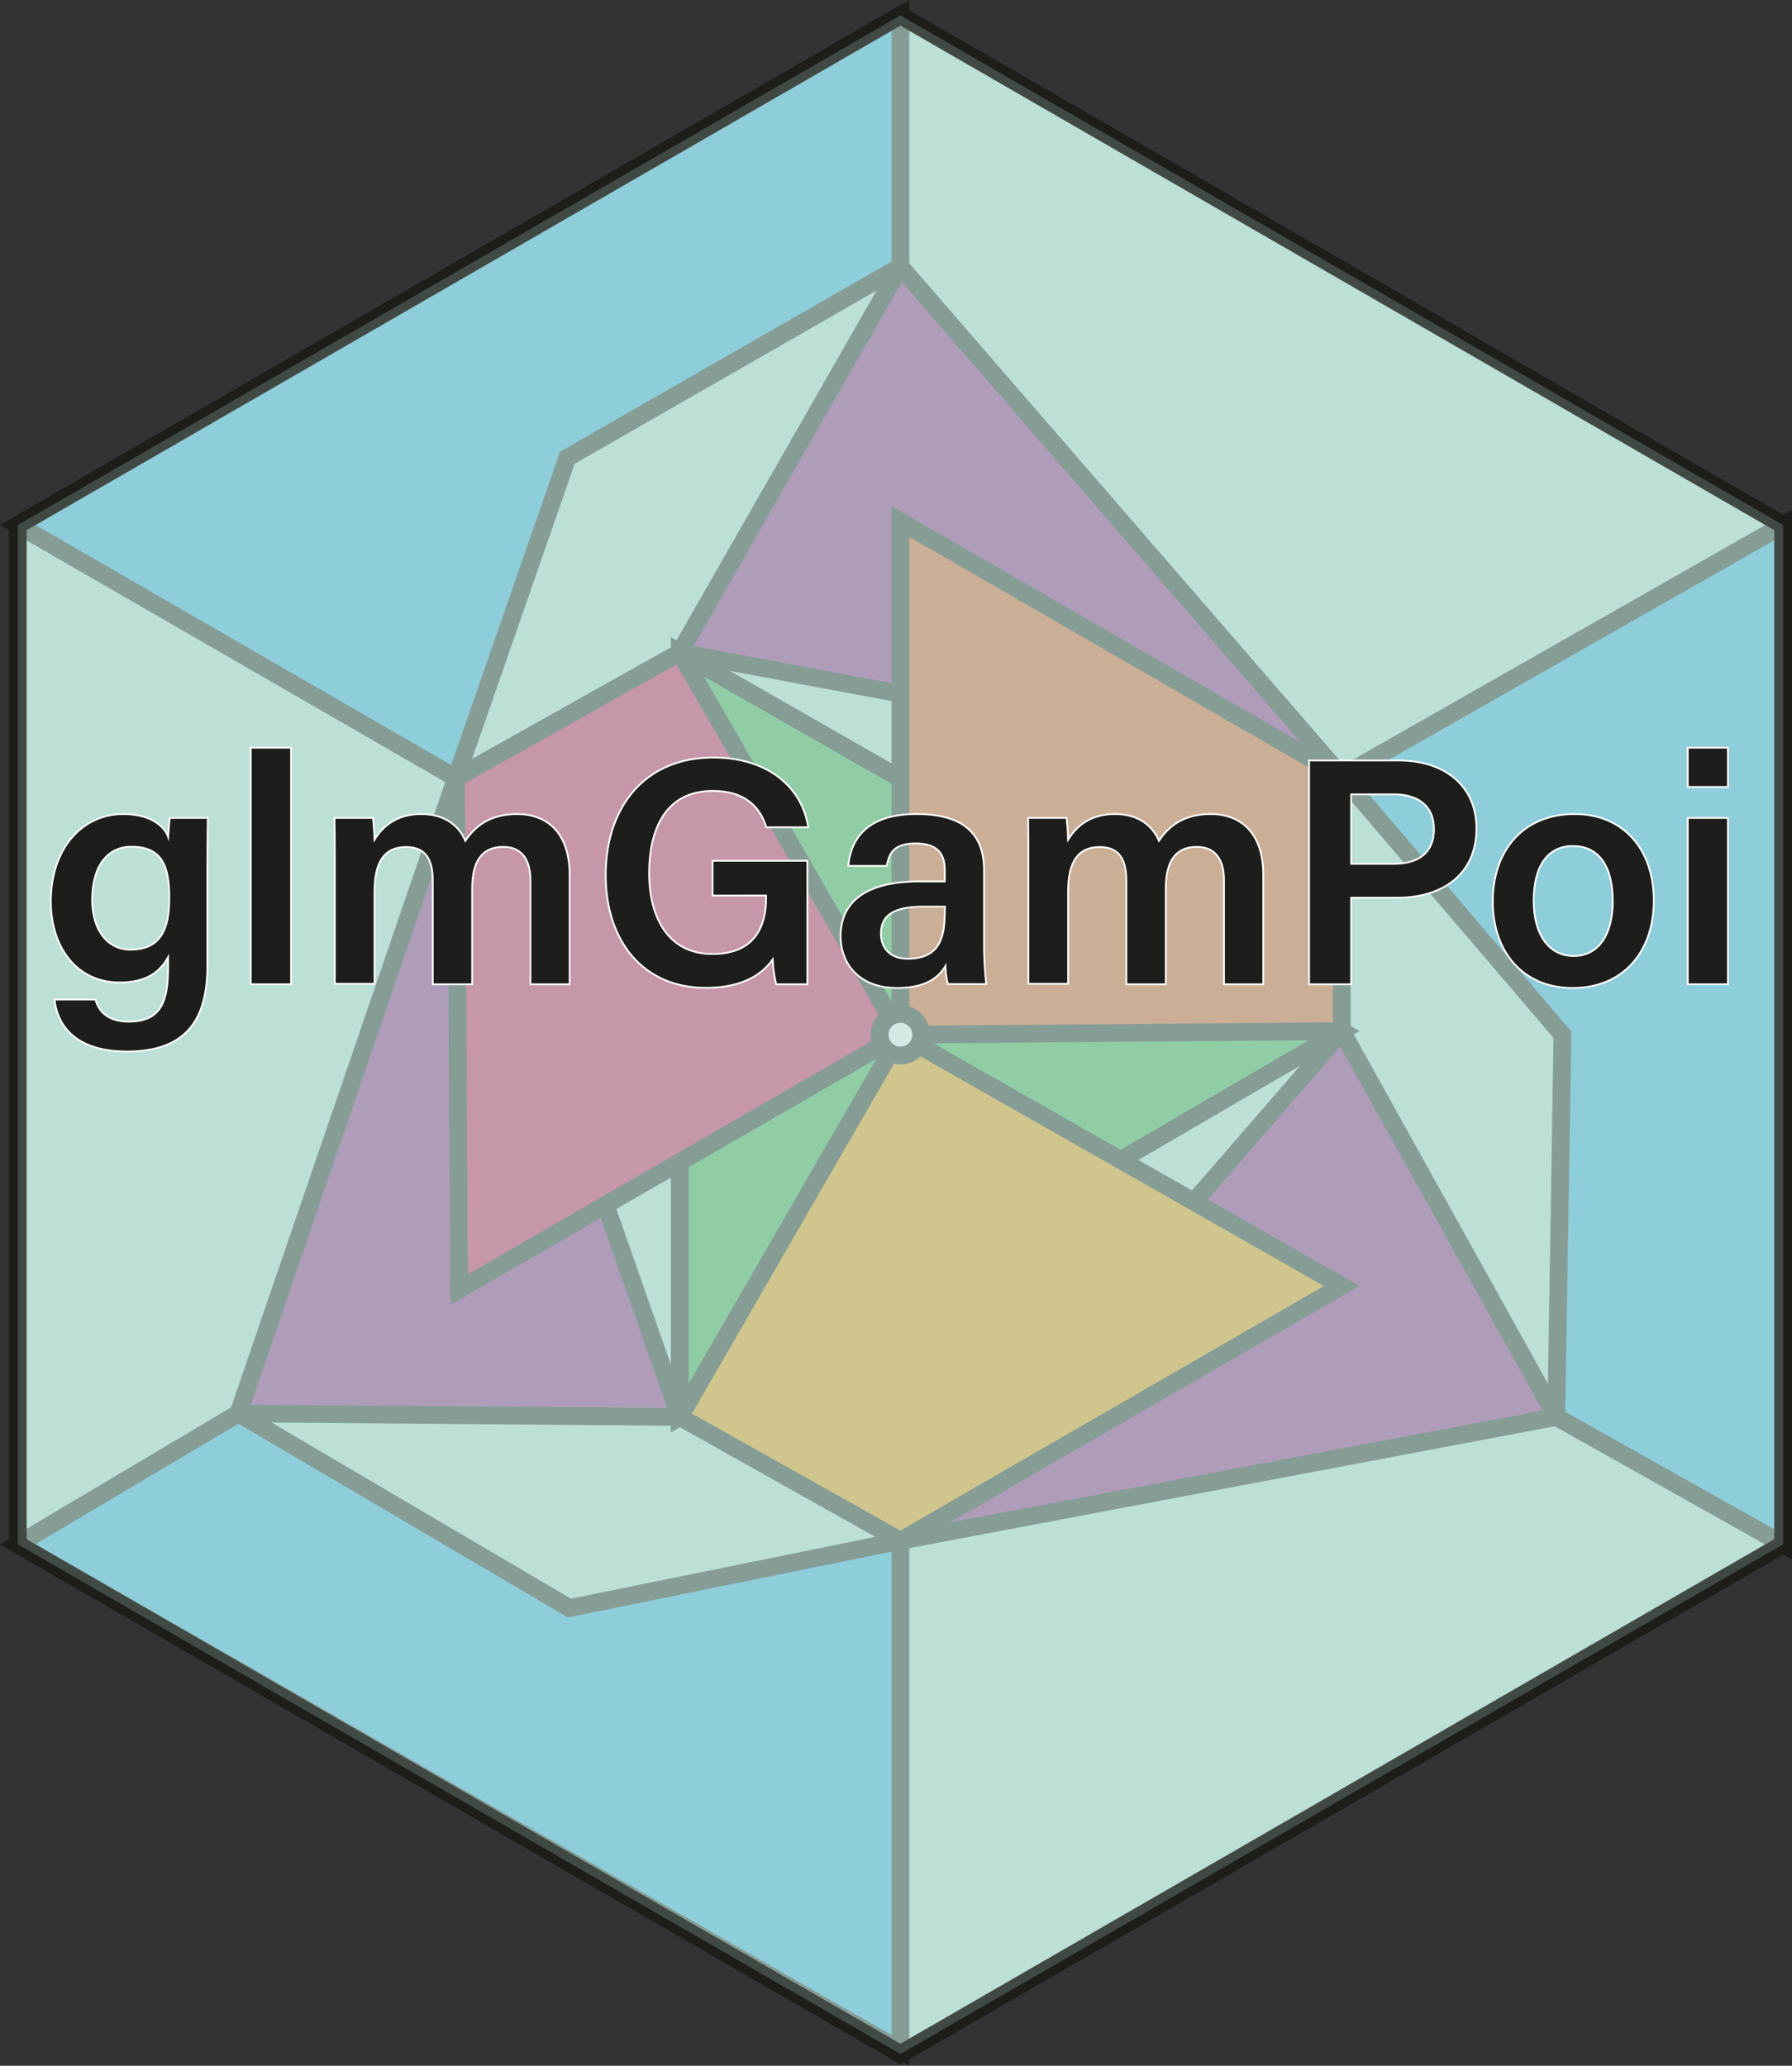 <svg id="Layer_1" data-name="Layer 1" xmlns="http://www.w3.org/2000/svg" viewBox="0 0 504.54 581.57"><rect x="0" y="0" width="504.54" height="581.57" fill="#333333" stroke="none"/><defs><style>.cls-1,.cls-9{fill:#bcdfd6;}.cls-1,.cls-2,.cls-3,.cls-4,.cls-5,.cls-6,.cls-7,.cls-8,.cls-9{stroke:#1d1d1b;stroke-width:5px;}.cls-1,.cls-10,.cls-2,.cls-3,.cls-4,.cls-5,.cls-6,.cls-7,.cls-8,.cls-9{stroke-miterlimit:10;}.cls-2{fill:#3cab46;}.cls-3{fill:#951b81;}.cls-4{fill:#36a9e1;}.cls-5{fill:#e94e1b;}.cls-6{fill:#f39200;}.cls-7{fill:#d60b52;}.cls-8{fill:#fff;}.cls-9{opacity:0.66;}.cls-10{fill:#1d1d1b;stroke:#fff;stroke-width:0.5px;}</style></defs><polygon class="cls-1" points="253.52 4.33 5 147.81 5 434.78 253.52 578.26 502.04 434.78 502.04 147.81 253.52 4.33"/><polygon class="cls-2" points="191.39 183.69 191.39 398.91 377.78 290.29 191.39 183.69"/><polygon class="cls-3" points="377.78 290.29 438.17 398.91 253.52 433.77 377.78 290.29"/><polygon class="cls-3" points="191.39 183.69 377.78 218.55 253.52 75.07 191.39 183.69"/><polygon class="cls-3" points="191.39 398.91 128.39 219.05 67.13 397.9 191.39 398.91"/><polygon class="cls-4" points="253.52 4.33 253.52 75.07 159.74 128.87 128.39 219.05 5 147.81 253.52 4.33"/><polygon class="cls-4" points="438.17 398.91 502.04 434.78 502.04 147.81 377.78 218.55 439.91 291.3 438.17 398.91"/><polygon class="cls-4" points="67.13 397.9 5 434.78 253.52 577.25 253.52 433.77 160.32 452.71 67.13 397.9"/><polygon class="cls-5" points="253.52 146.81 253.52 291.3 377.78 290.29 377.78 218.55 253.52 146.81"/><polygon class="cls-6" points="191.39 398.91 253.52 291.3 377.78 362.03 253.52 433.77 191.39 398.91"/><polygon class="cls-7" points="191.39 183.69 253.52 291.3 129.26 363.04 128.39 219.05 191.39 183.69"/><circle class="cls-8" cx="253.52" cy="291.29" r="5.85"/><polygon class="cls-9" points="253.52 4.33 5 147.81 5 434.78 253.52 578.26 502.04 434.78 502.04 147.81 253.52 4.33"/><path class="cls-10" d="M58.44,272.75c0,15-5.75,24.18-22.65,24.18-16.11,0-19.81-9-20.39-14.64H26.93c1.07,3.85,4,6.22,9.36,6.22,9.15,0,11.09-5.67,11.09-15.38v-2.75c-2.46,4.45-6.47,7.12-13.67,7.12-12,0-19.35-9.86-19.35-22.81,0-14.85,8.8-24.61,20.37-24.61,8.33,0,11.82,3.92,12.65,6.41.09-1.55.37-4.48.46-5.32H58.56c-.06,3.68-.12,9-.12,13.45ZM26,254.19c0,8.66,4.4,14.06,10.77,14.06,8.57,0,10.94-5.83,10.94-14.54s-1.85-14.44-10.67-14.44C30.42,239.27,26,244.58,26,254.19Z" transform="translate(-0.05 -0.9)"/><path class="cls-10" d="M70.65,278V211.39H82V278Z" transform="translate(-0.05 -0.9)"/><path class="cls-10" d="M94.31,243.23c0-4,0-8.13-.09-12.06h10.84c.16,1.23.4,4.12.44,6.12,2.29-3.72,6.16-7.21,13.2-7.21,6.69,0,10.68,3.44,12.37,7.54,2.66-4,6.82-7.54,14.58-7.54,8,0,14.79,4.83,14.79,17.16V278H149.39V248.62c0-4.63-1.68-9.3-7.65-9.3-6.21,0-8.75,4.29-8.75,11.84V278H121.9V249c0-5.24-1.37-9.64-7.51-9.64s-8.89,4.19-8.89,12.51v26H94.31Z" transform="translate(-0.05 -0.9)"/><path class="cls-10" d="M227.36,278h-8.75a32.6,32.6,0,0,1-1-7c-3.24,4.62-9.14,8-18.79,8-18.22,0-28.23-13.79-28.23-31.71,0-18.9,10.77-33.12,30.32-33.12,15.66,0,25.08,8.72,26.69,19.63h-11.8c-1.58-5.18-5.5-10.23-15.07-10.23-13.5,0-17.91,11.1-17.91,23.19,0,11.56,4.77,22.71,17.84,22.71,12.49,0,15.09-8.52,15.09-15.86v-.6H200.66v-9.78h26.7Z" transform="translate(-0.05 -0.9)"/><path class="cls-10" d="M277.11,266.5a94.53,94.53,0,0,0,.63,11.45H266.93a21.28,21.28,0,0,1-.69-5.1c-1.67,2.8-5,6.19-13.58,6.19-11.2,0-15.94-7.34-15.94-14.54,0-10.59,8.44-15.46,22.21-15.46h7.12V245.8c0-3.59-1.24-7.45-8.17-7.45-6.25,0-7.49,2.84-8.17,6.32H238.9c.68-7.69,5.43-14.66,19.39-14.59,12.16.06,18.82,4.88,18.82,15.84Zm-11-10.35H260c-8.32,0-11.92,2.44-11.92,7.65,0,3.89,2.5,7,7.53,7,9.25,0,10.44-6.35,10.44-13.31Z" transform="translate(-0.05 -0.9)"/><path class="cls-10" d="M289.6,243.23c0-4,0-8.13-.09-12.06h10.84c.15,1.23.4,4.12.43,6.12,2.3-3.72,6.17-7.21,13.21-7.21,6.69,0,10.67,3.44,12.36,7.54,2.66-4,6.83-7.54,14.58-7.54,8,0,14.8,4.83,14.8,17.16V278H344.67V248.62c0-4.63-1.67-9.3-7.65-9.3-6.21,0-8.74,4.29-8.74,11.84V278h-11.1V249c0-5.24-1.36-9.64-7.5-9.64s-8.9,4.19-8.9,12.51v26H289.6Z" transform="translate(-0.05 -0.9)"/><path class="cls-10" d="M368.62,215h25.31c13,0,21.82,7.29,21.82,19.09,0,13.19-9.83,19.54-22.21,19.54H380.46V278H368.62Zm11.84,29.1h11.82c7.09,0,11.5-3,11.5-9.77,0-6.89-4.88-9.8-11.2-9.8H380.46Z" transform="translate(-0.05 -0.9)"/><path class="cls-10" d="M465.68,254.47c0,13.92-8.21,24.57-22.86,24.57-14.13,0-22.48-10.36-22.48-24.35,0-14.23,8.46-24.61,23.06-24.61C456.91,230.08,465.68,239.8,465.68,254.47Zm-33.82.09c0,9.42,4.3,15.48,11.26,15.48s11-5.93,11-15.42c0-10-4-15.54-11.22-15.54C436,239.08,431.86,244.4,431.86,254.56Z" transform="translate(-0.05 -0.9)"/><path class="cls-10" d="M475.24,211.39h11.31v11.06H475.24Zm0,19.78h11.31V278H475.24Z" transform="translate(-0.05 -0.9)"/></svg>